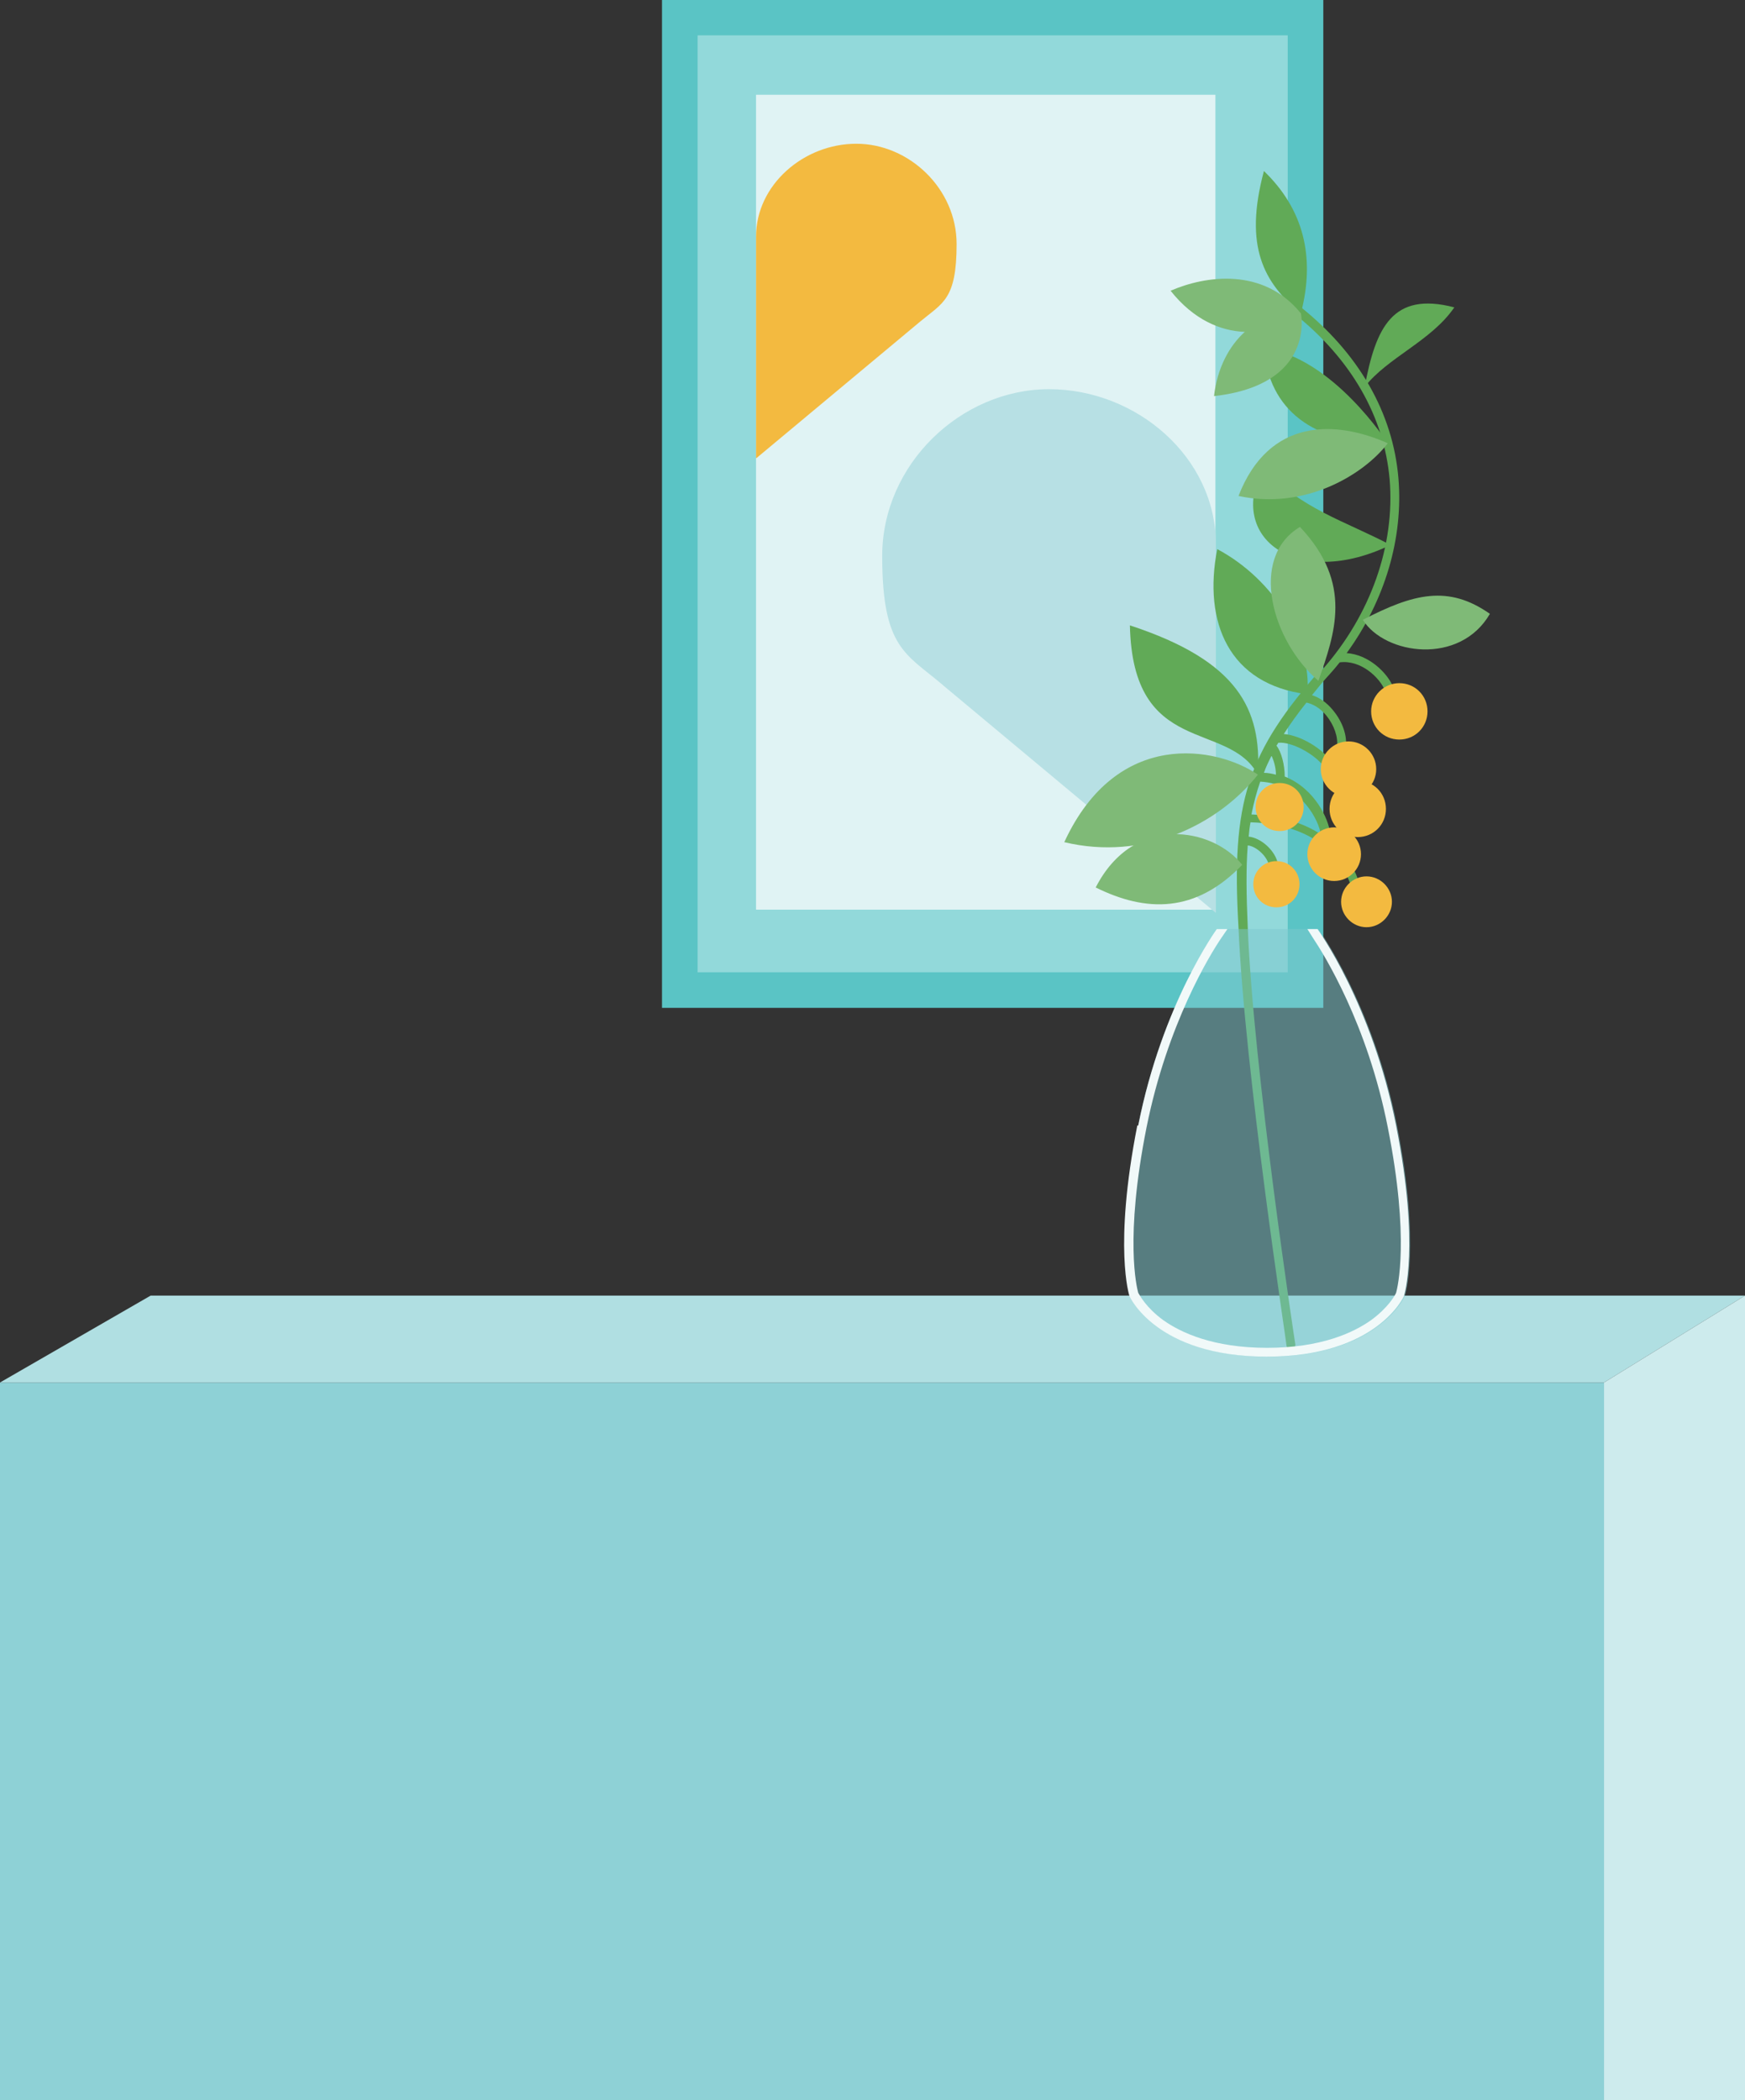 <?xml version="1.0" encoding="UTF-8"?>
<svg xmlns="http://www.w3.org/2000/svg" version="1.1" xmlns:xlink="http://www.w3.org/1999/xlink" viewBox="0 0 377.6 454.4">
  <rect x="0" y="0" width="377.6" height="454.4" fill="#333333" stroke="none"/>
  <defs>
    <style>
      .cls-1, .cls-2 {
        fill: none;
      }

      .cls-3 {
        fill: #f3ba40;
      }

      .cls-4 {
        fill: #8ed1d6;
      }

      .cls-2 {
        stroke: #5ac4c5;
        stroke-miterlimit: 10;
        stroke-width: 7.7px;
      }

      .cls-5 {
        fill: #61aa57;
      }

      .cls-6 {
        fill: #f1f9f9;
      }

      .cls-7 {
        fill: #b0dfe2;
      }

      .cls-8 {
        fill: #92d9da;
      }

      .cls-9 {
        fill: #7fba77;
      }

      .cls-10 {
        fill: #e0f3f4;
      }

      .cls-11 {
        fill: #b7e0e4;
      }

      .cls-12 {
        clip-path: url(#clippath);
      }

      .cls-13 {
        opacity: .5;
      }

      .cls-14 {
        fill: #cdebed;
      }

      .cls-15 {
        fill: #7cc8ce;
      }
    </style>
    <clipPath id="clippath">
      <rect class="cls-1" x="243.5" y="201" width="61.7" height="92.5"/>
    </clipPath>
  </defs>
  <!-- Generator: Adobe Illustrator 28.7.9, SVG Export Plug-In . SVG Version: 1.2.0 Build 218)  -->
  <g>
    <g id="Layer_1">
      <g>
        <rect class="cls-8" x="147.1" y="3.8" width="135.4" height="210.4"/>
        <rect class="cls-2" x="147.1" y="3.8" width="135.4" height="210.4"/>
        <rect class="cls-10" x="163.6" y="20.5" width="99.4" height="176.3"/>
        <path class="cls-11" d="M263.1,197.6v-77.2h0v-2.7c0-18.7-17.1-33.5-36.1-33.5s-36.1,16.2-36.1,36.1,5.1,21.1,13,27.8h0s.1.1.1.1c0,0,0,0,0,0l59.1,49.3Z"/>
        <path class="cls-3" d="M163.6,99.1v-46.3h0v-1.6c0-11.2,10.3-20.1,21.7-20.1s21.7,9.7,21.7,21.7-3,12.7-7.8,16.7h0s0,0,0,0c0,0,0,0,0,0l-35.5,29.6Z"/>
      </g>
      <g>
        <rect class="cls-4" y="299.1" width="348" height="161.4"/>
        <polygon class="cls-7" points="32.6 280.3 377.6 280.3 347.1 299.1 0 299.1 32.6 280.3"/>
        <g>
          <path class="cls-5" d="M286.2,144.8c10.4-11.8,15.7-26.8,14.5-41.1-1.2-13.6-8.3-26-20.6-35.8-.4-.3-.5-.9-.2-1.4.3-.4.9-.5,1.4-.2,12.7,10.1,20.1,23,21.3,37.1,1.1,13-2.9,26.5-11.2,37.9,4.7.3,8.8,4.2,10.1,7.4l-1.8.7c-1.2-2.9-5.3-6.7-9.8-6.1-.7.9-1.4,1.7-2.2,2.6-1.4,1.5-2.6,3-3.8,4.5,1.6.5,3.2,1.6,4.5,3.2,2.1,2.5,3.2,5.6,2.8,8.2l-1.9-.3c.3-2-.6-4.6-2.3-6.7-1.3-1.6-2.9-2.5-4.3-2.8-1.9,2.4-3.5,4.6-4.9,6.8,3.7.3,8.4,3.2,10.3,6l-1.6,1.1c-2-2.8-7.1-5.5-9.9-5.2-.1.2-.2.4-.4.6,1.1,1.4,1.8,4.2,1.8,6.7,6.7,2.7,9.5,9.4,9.8,12.1l-1.8.2c5.1,3.4,7.2,7.9,8,10.4l-1.8.6c-1.3-3.9-5.9-12.9-21.6-13.4-.2,1-.3,2-.4,3.1,2.7.3,5.5,2.9,6.2,5.4l-1.9.5c-.5-1.8-2.7-3.8-4.5-4-.4,5.1-.3,10.9,0,17.7,1.2,30.7,10.2,89.7,10.3,90.3,0,.5-.3,1-.8,1.1,0,0,0,0-.1,0-.5,0-.9-.3-1-.8,0-.6-9.1-59.7-10.4-90.5-1.6-27.3,1.8-37.8,18.1-56.2M275.1,163.6c-.6,1.2-1.2,2.4-1.6,3.6.9,0,1.8.2,2.6.4,0-1.6-.5-3.1-.9-4M285.8,180.5c-.3-2.6-4-10.9-13.1-11.4-.8,2.3-1.4,4.6-1.9,7.1,6.7.3,11.5,2,15,4.3"/>
          <path class="cls-9" d="M268.8,187.1c-6.3-8-23.4-11.3-31.7,4.9,10.9,5.4,21.6,5.6,31.7-4.9"/>
          <path class="cls-5" d="M272.2,167.6c.8-14.1-4.2-24.6-27.7-32.3.6,28.6,21.2,20.4,27.7,32.3"/>
          <path class="cls-9" d="M272.2,167.6c-8.9-6.1-30.5-10.1-41.9,14.6,17.1,4.1,33.1-3.6,41.9-14.6"/>
          <path class="cls-5" d="M282.9,150.2c1-11.3-7.1-24.8-19.5-31.4-3.1,15.8,2.5,29.3,19.5,31.4"/>
          <path class="cls-5" d="M273.3,101.2c8.2,8.9,17.7,11.5,27.6,16.7-20,9.7-35.6-1.3-27.6-16.7"/>
          <path class="cls-5" d="M300.3,95.9s-11.9-18.6-26.8-20.6c1,13.4,10.8,20.8,26.8,20.6"/>
          <path class="cls-5" d="M295.3,83.7c2.4-12.8,6-20.7,19.4-17.2-5,7.3-14.4,10.8-19.4,17.2"/>
          <path class="cls-5" d="M281.5,67.8c3.2-12.3.5-22.6-8-30.8-4.4,16.4,0,24.2,8,30.8"/>
          <path class="cls-9" d="M281.5,67.8c-8.1-10-20.6-8.2-28.2-4.9,10,12.6,23.2,9.5,28.2,4.9"/>
          <path class="cls-9" d="M281.5,67.8s3.3,15.4-18.8,17.9c1.4-12.1,10.2-19.1,18.8-17.9"/>
          <path class="cls-9" d="M294.9,134.1c11-5.7,18.5-7.6,27.5-1.3-6.5,11.2-22.7,8.9-27.5,1.3"/>
          <path class="cls-9" d="M300.3,95.9c-11.2-5-25.7-5.6-32.3,11.4,14.4,3.1,27.1-4.6,32.3-11.4"/>
          <path class="cls-9" d="M285.3,147.3c3.5-10.2,7.6-21-4-33.3-11.2,6.7-6,24.8,4,33.3"/>
          <path class="cls-3" d="M287.7,175c0,3.4,2.7,6.1,6.1,6.1s6.1-2.7,6.1-6.1-2.7-6.1-6.1-6.1-6.1,2.7-6.1,6.1"/>
          <path class="cls-3" d="M271.2,191.3c0,2.8,2.2,5,5,5s5-2.2,5-5-2.2-5-5-5-5,2.2-5,5"/>
          <path class="cls-3" d="M290.2,195.1c0,3,2.5,5.5,5.5,5.5s5.5-2.5,5.5-5.5-2.5-5.5-5.5-5.5-5.5,2.5-5.5,5.5"/>
          <path class="cls-3" d="M285.8,166.4c0,3.3,2.7,6,6,6s6-2.7,6-6-2.7-6-6-6-6,2.7-6,6"/>
          <path class="cls-3" d="M296.7,153.9c0,3.4,2.7,6.1,6.1,6.1s6.1-2.7,6.1-6.1-2.7-6.1-6.1-6.1-6.1,2.8-6.1,6.1"/>
          <path class="cls-3" d="M282.9,184.8c0,3.2,2.6,5.8,5.8,5.8s5.8-2.6,5.8-5.8-2.6-5.8-5.8-5.8-5.8,2.6-5.8,5.8"/>
          <path class="cls-3" d="M271.7,174.6c0,2.9,2.3,5.2,5.2,5.2s5.2-2.3,5.2-5.2-2.3-5.2-5.2-5.2-5.2,2.3-5.2,5.2"/>
          <g class="cls-13">
            <g class="cls-12">
              <path class="cls-15" d="M285.3,201s11.8,16.2,17,42.5c5.2,26.3,1.7,36.9,1.7,36.9,0,0-5.7,13.1-29.7,13.1s-29.7-13.1-29.7-13.1c0,0-3.5-10.5,1.7-36.9,5.2-26.3,17-42.5,17-42.5h21.9Z"/>
            </g>
          </g>
          <path class="cls-6" d="M246.3,243.5c5.2-26.3,17-42.5,17-42.5h2.3l-1.3,1.9c-2.4,3.5-11.7,18.6-16.2,41-4.8,24.1-2.1,34.7-1.8,35.8.3.5,1.7,3.2,5.4,5.9,3.8,2.7,10.8,6,22.5,6s18.7-3.3,22.5-6c3.7-2.7,5.2-5.4,5.4-5.9.3-1.1,3-11.7-1.8-35.8-4.4-22.4-13.8-37.4-16.2-41l-1.2-1.9h2.2s11.8,16.2,17,42.5c5.2,26.3,1.7,36.9,1.7,36.9,0,0-5.7,13.1-29.7,13.1s-29.7-13.1-29.7-13.1c0,0-3.5-10.5,1.7-36.9"/>
        </g>
        <polygon class="cls-14" points="377.6 455 347.1 455 347.1 299.1 377.6 280.3 377.6 455"/>
      </g>
    </g>
  </g>
</svg>